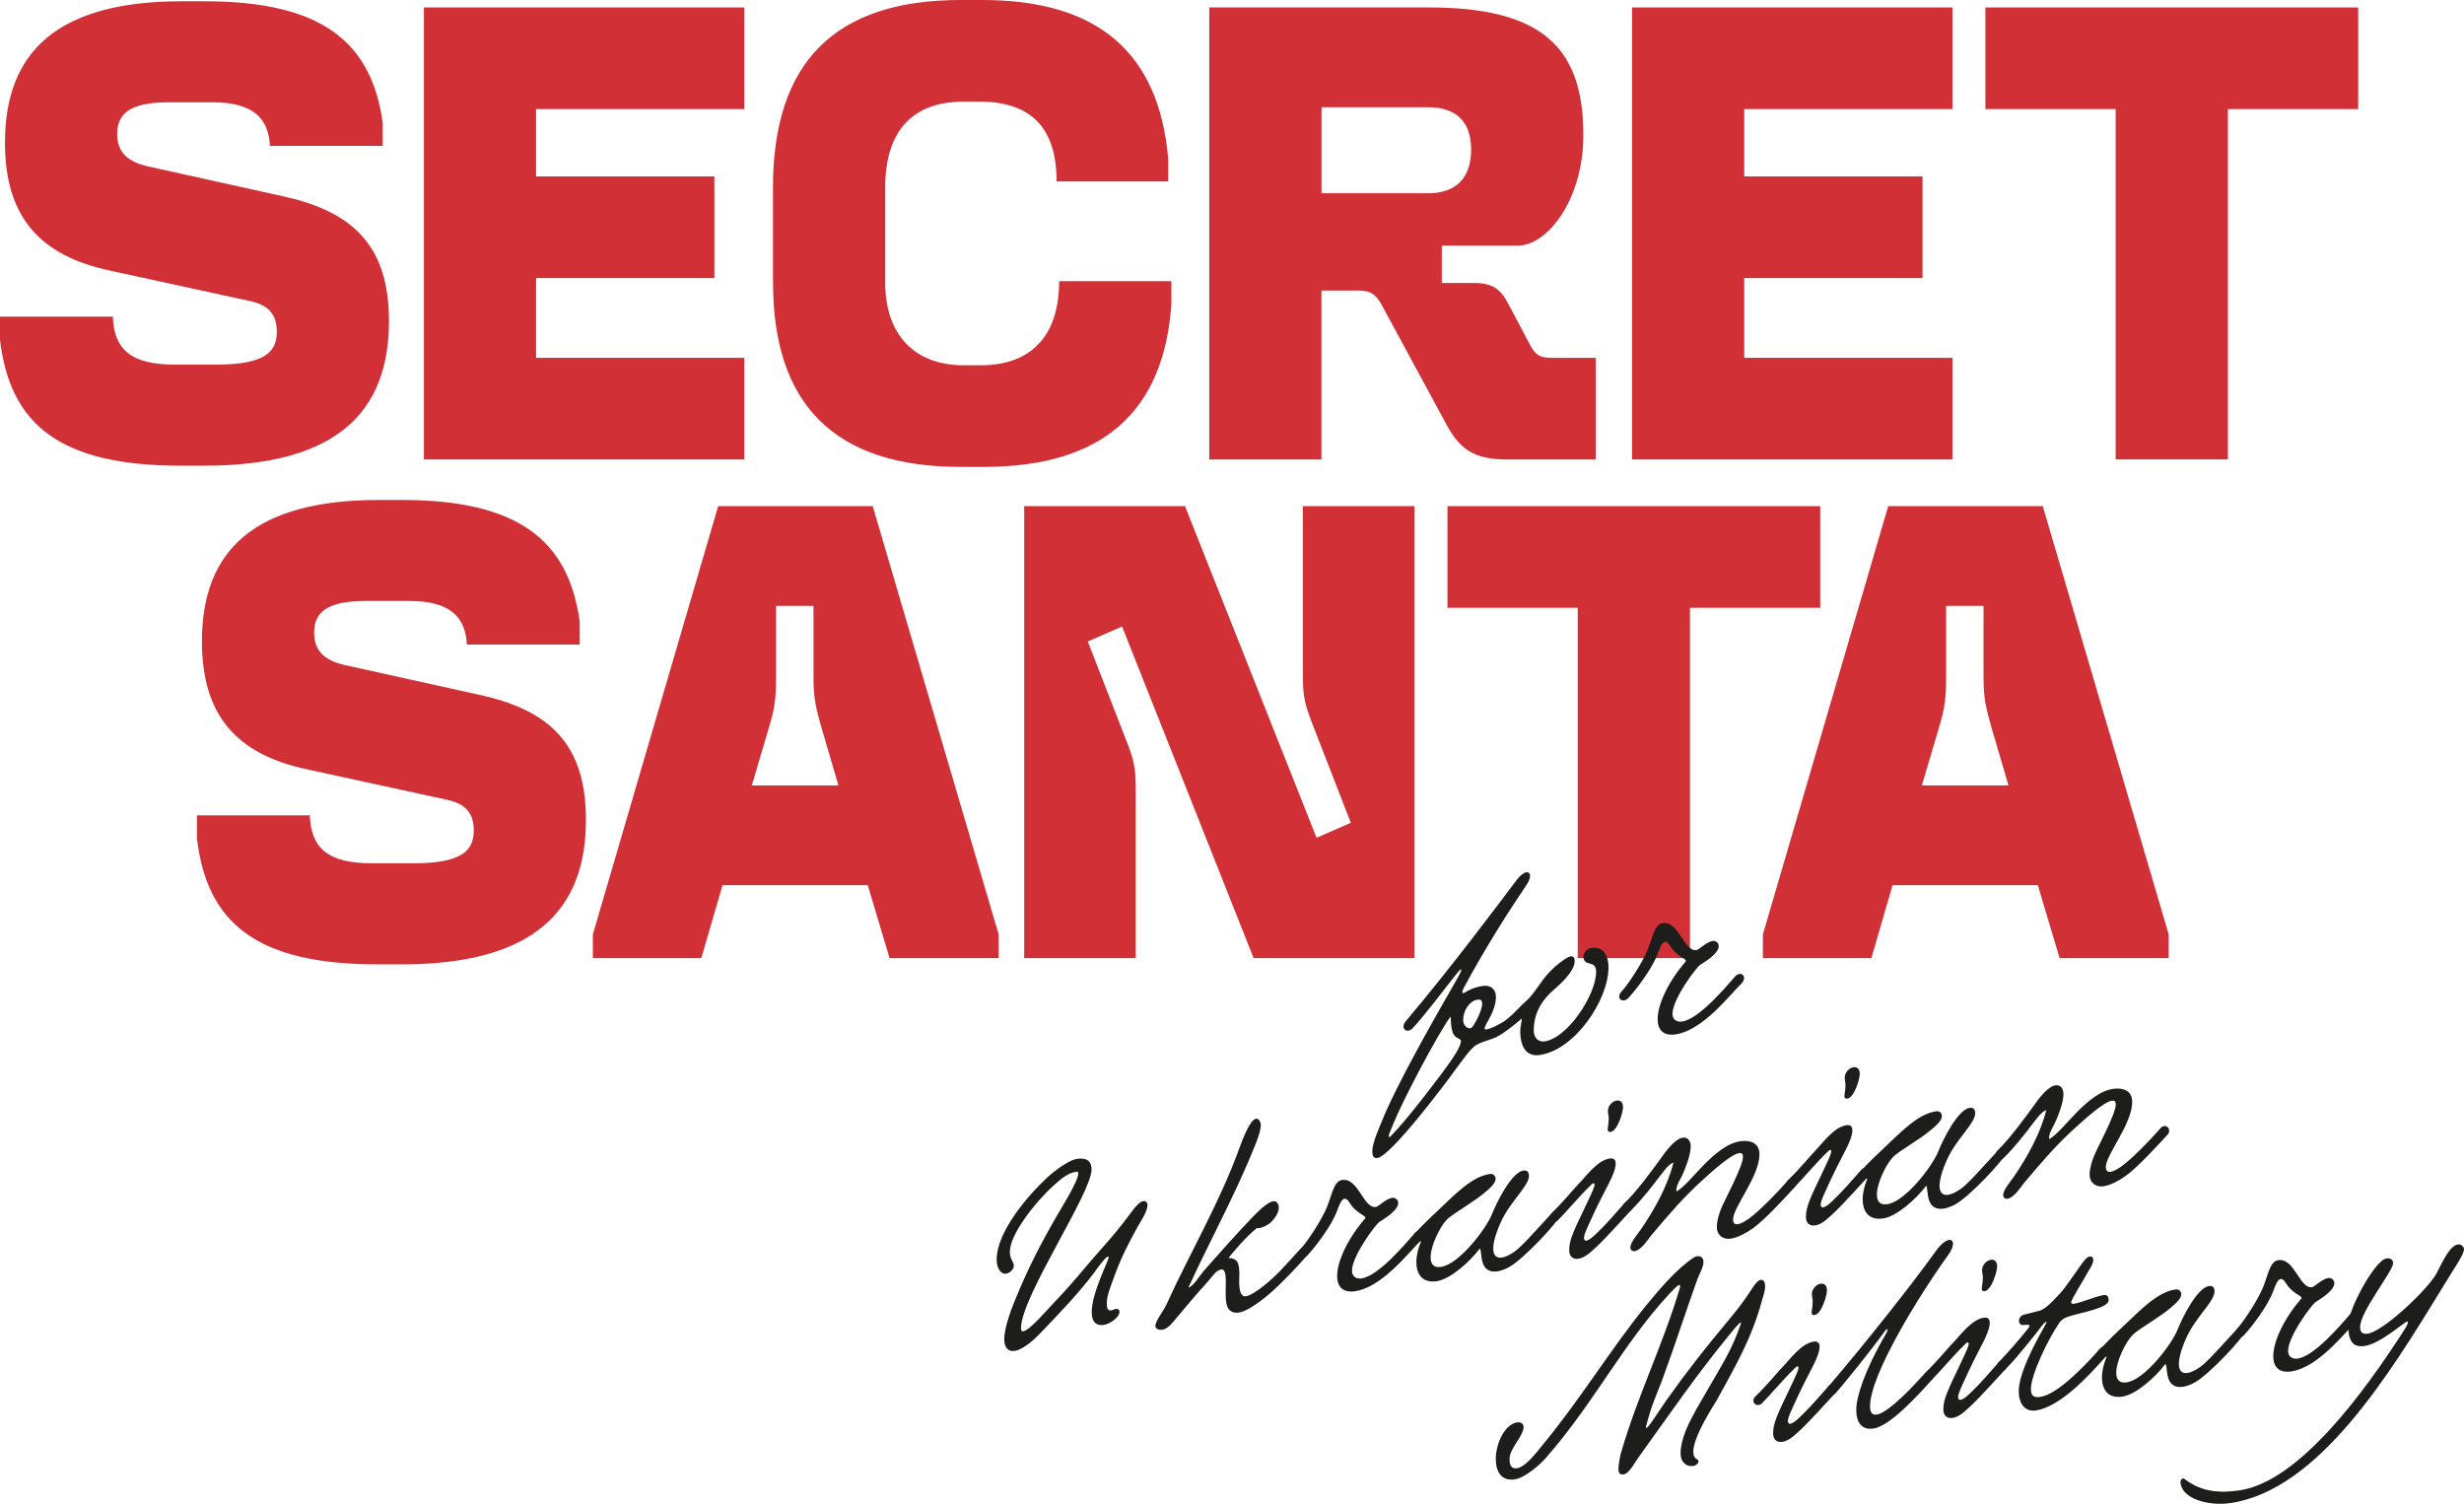 <svg xmlns="http://www.w3.org/2000/svg" id="_&#x428;&#x430;&#x440;_2" viewBox="0 0 525.4 320.66"><defs><style>.cls-1{fill:#1d1d1b;}.cls-2{fill:#d13136;}</style></defs><g id="_&#x428;&#x430;&#x440;_1-2"><path class="cls-2" d="M0,72.44v-4.92h24.06c.27,6.91,3.72,10.23,13.29,10.23h8.64c10.5,0,13.03-2.66,13.03-7.04,0-3.72-1.86-5.72-5.72-6.51l-29.91-6.51C8.51,54.5,1.06,46.26,1.06,30.44,1.06,11.03,12.23.27,38.81.27h4.78c24.99,0,35.62,8.64,38.02,25.92v4.92h-24.06c-.27-5.98-3.72-9.3-12.23-9.3h-9.3c-8.51,0-11.03,2.53-11.03,6.78,0,3.59,1.86,5.85,6.65,6.91l28.84,6.38c15.02,3.32,22.46,10.77,22.46,26.58,0,19.41-11.17,30.84-39.34,30.84h-5.05c-25.79,0-36.42-8.77-38.55-26.85Z"></path><path class="cls-2" d="M114.31,37.62h38.02v21.67h-38.02v17.01h44.4v21.67h-68.32V1.59h68.32v21.67h-44.4v14.36Z"></path><path class="cls-2" d="M164.82,60.21v-20.2c0-26.72,13.16-40.01,40.01-40.01h4.65c24.72,0,37.62,11.3,39.61,33.76v4.92h-23.79c0-11.56-5.58-17.01-16.48-17.01h-3.32c-11.17,0-16.75,6.51-16.75,18.34v20.2c0,11.17,6.25,17.68,16.75,17.68h3.59c10.77,0,16.75-6.25,16.75-17.94h23.93v4.92c-1.59,22.99-14.75,34.69-40.01,34.69h-4.92c-26.85,0-40.01-13.29-40.01-39.34Z"></path><path class="cls-2" d="M257.87,1.59h46.92c24.59,0,32.83,9.04,32.83,27.25,0,13.56-7.58,23.53-13.96,23.53h-16.22v7.98h6.91c3.85,0,5.58,1.2,7.31,4.52l4.65,8.77c1.06,1.99,1.99,2.66,4.52,2.66h9.44v21.67h-19.01c-7.04,0-9.97-2.26-12.76-7.31l-13.96-25.79c-1.2-2.13-2.39-2.92-4.79-2.92h-7.98v36.02h-23.92V1.59ZM304.52,41.21c5.98,0,9.17-3.32,9.17-9.3s-3.19-9.04-9.17-9.04h-22.73v18.34h22.73Z"></path><path class="cls-2" d="M371.92,37.62h38.02v21.67h-38.02v17.01h44.4v21.67h-68.32V1.59h68.32v21.67h-44.4v14.36Z"></path><path class="cls-2" d="M475.06,97.96h-23.93V23.26h-27.78V1.59h79.49v21.67h-27.78v74.7Z"></path><path class="cls-2" d="M42,178.78v-4.92h24.06c.27,6.91,3.72,10.23,13.29,10.23h8.64c10.5,0,13.03-2.66,13.03-7.04,0-3.72-1.86-5.72-5.72-6.51l-29.91-6.51c-14.89-3.19-22.33-11.43-22.33-27.25,0-19.41,11.17-30.17,37.75-30.17h4.79c24.99,0,35.62,8.64,38.01,25.92v4.92h-24.06c-.27-5.98-3.72-9.3-12.23-9.3h-9.3c-8.51,0-11.03,2.53-11.03,6.78,0,3.59,1.86,5.85,6.65,6.91l28.84,6.38c15.02,3.32,22.46,10.77,22.46,26.58,0,19.41-11.17,30.84-39.34,30.84h-5.05c-25.79,0-36.42-8.77-38.55-26.85Z"></path><path class="cls-2" d="M186.09,107.93l26.85,91.32v5.05h-23.26l-4.65-15.55h-30.97l-4.52,15.55h-23.13v-5.05l26.72-91.32h32.96ZM178.78,167.48l-3.59-12.23c-1.2-4.25-1.73-6.25-1.73-10.9v-15.15h-7.98v15.15c0,4.65-.27,6.65-1.59,11.03l-3.59,12.1h18.48Z"></path><path class="cls-2" d="M218.39,107.93h34.29l28.05,70.71,7.31-3.19-8.37-21.53c-1.73-4.52-1.86-6.11-1.86-10.77v-35.22h23.79v96.37h-34.29l-28.05-70.71-7.31,3.19,8.37,21.53c1.73,4.39,1.86,6.11,1.86,10.77v35.22h-23.79v-96.37Z"></path><path class="cls-2" d="M360.35,204.3h-23.93v-74.7h-27.78v-21.67h79.49v21.67h-27.78v74.7Z"></path><path class="cls-2" d="M435.58,107.93l26.85,91.32v5.05h-23.26l-4.65-15.55h-30.97l-4.52,15.55h-23.13v-5.05l26.72-91.32h32.96ZM428.27,167.48l-3.59-12.23c-1.2-4.25-1.73-6.25-1.73-10.9v-15.15h-7.98v15.15c0,4.65-.27,6.65-1.59,11.03l-3.59,12.1h18.48Z"></path><path class="cls-1" d="M326.25,186.81c0,.45-.22,1.1-.73,1.85-4.34,6.43-8.9,13.67-13.3,21.8-.23.43-.4.85-.4,1.07,0,.17.06.27.23.25.23-.03.73-.5,1.86-.94.62-.26,1.35-.47,2.31-.61,1.58-.22,2.76.63,2.76,2.38,0,1.35-.56,3.01-1.24,4.24-.28.55-1.18,1.97-1.18,2.48,0,.17.11.21.45.16.85-.12,2.48-.97,2.82-1.19,1.8-.87,3.66-3,4.28-3.59,1.46-1.34,2.37.18,1.58,1.25-.9,1.2-5.13,4.5-6.71,5.23-1.13.5-2.93.92-4.11,1.59-1.24.63-3.21,3.56-4.4,5.13-1.69,2.38-13.86,18.66-16.79,19.02-.79.11-1.07-.53-1.07-1.37,0-1.98,1.69-5.55,2.03-6.44,3.16-7.9,11.61-22.69,16.11-30.49.45-.8.85-1.59.85-1.81,0-.06-.06-.1-.11-.1-.17.02-.56.47-1.46,1.62-.85,1.02-6.25,8.22-8.85,10.95-1.13,1.17-2.76.05-1.41-1.55,9.58-11.34,20.17-25.48,23.61-30.08.79-1.07,1.58-1.58,2.08-1.65.51-.07.79.23.79.79ZM297.17,239.45c-.73,1.68-1.07,2.63-1.07,2.92,0,.11.06.1.11.1.22-.03.73-.61,1.69-1.65,2.65-2.86,9.24-11.35,11.72-14.97.68-1,1.58-2.42,1.86-3.54,0-.06.06-.29.06-.35,0-.45-.84-.45-1.46-1.21-1.01-1.38-.51-4.45-.9-3.83-2.87,4.07-9.92,17.43-12,22.52ZM311.99,217.55c0,.9.73,1.82,1.46,1.71.11-.02.23-.03.34-.1.34-.22,2.25-3.48,2.25-5.12,0-.62-.23-.99-.96-.88-1.8.25-3.1,2.41-3.1,4.39Z"></path><path class="cls-1" d="M342.98,206.25c0,7-7.16,17.66-14.71,18.72-3.27.46-4.11-2.58-4.11-5.01,0-1.07.34-2.14.34-2.87,0-.68-.56-.71-.56-1.61,0-1.07,1.35-1.71,2.37-2.93,2.14-2.5,2.82-4.57,6.37-7.33.51-.35,1.52-1.17,2.25-1.28.51-.07.84.22.84,1.01,0,2.26-3.44,5.23-4.45,6.1-2.03,1.75-4.28,4.5-4.28,8.68,0,1.47.9,2.53,2.31,2.33,4.9-.69,10.99-9.9,10.99-14.87,0-.79-.23-1.49-1.24-1.69-.79-.17-1.46-.53-1.46-1.43,0-.96.73-1.8,1.8-1.95,2.48-.35,3.55,1.82,3.55,4.13Z"></path><path class="cls-1" d="M345.57,211.65c1.41-1.44,4.62-6.29,5.75-9.11,1.07-2.63,1.41-5.45,3.21-5.7,3.49-.49,4.51,6.14,7.21,5.76.51-.07,2.14-1.77,3.44-1.95.62-.09,1.3.33,1.3,1.12,0,1.3-2.08,2.83-4,4.01-.79.51-5.86,7.26-5.86,10.42,0,1.13.84,1.8,2.03,1.63,3.61-.51,9.3-7.29,11.49-9.8,1.35-1.04,2.42.39,1.24,1.63-3.1,3.15-8.51,10.12-14.14,10.91-2.59.36-3.78-.99-3.78-3.25,0-3.1,2.2-7.93,6.03-12.37.06-.63-1.97-.96-3.33-3.2-.45-.73-.79-.96-1.13-.92-.73.1-1.24,1.7-1.63,2.71-1.13,2.98-4.34,7.27-6.14,9.22-1.18,1.24-2.65.26-1.69-1.12Z"></path><path class="cls-1" d="M244.67,256.99c0,1.41-1.75,3.97-2.08,4.58-2.08,3.79-3.61,6.72-5.18,11.12-.51,1.43-1.41,3.58-1.41,5.22,0,1.35.39,1.58.9,1.51.39-.06.79-.28,1.13-.33s.68.19.68.64c0,1.07-1.86,2.58-3.44,2.8-1.3.18-2.48-.44-2.48-2.76,0-4.12,3.61-10.95,3.61-11.63,0-.11-.06-.22-.17-.2-.56.08-2.76,3.21-2.93,3.46-3.49,4.56-7.04,8.27-11.44,12.84-.96,1.04-3.55,3.55-5.52,3.82-1.35.19-2.2-.71-2.2-2.46,0-2.77,1.8-7.14,2.31-8.4,2.71-6.7,5.69-12.43,9.13-18.33.28-.55,4.34-6.93,4.34-8.63,0-.28-.11-.44-.39-.4-2.03.29-3.61,1.86-4.85,2.94-4,3.61-9.35,10.46-9.35,14.13,0,1.69.85,2.03.85,3.04,0,.79-1.01,1.55-1.63,1.64-1.18.17-2.03-1.24-2.03-2.99,0-5.93,6.65-13.69,10.82-17.55,1.58-1.46,4.62-3.7,6.31-3.94,1.58-.22,3.1.07,3.1,2.27,0,5.08-15.04,27.13-15.04,33.84,0,.51.17.71.45.67,1.41-.2,5.01-4.49,6.76-6.31,2.2-2.28,4.34-4.73,6.42-7.23,3.04-3.65,5.92-6.53,9.35-11.14.68-.89,2.03-2.94,3.1-3.09.62-.09.9.38.9.83Z"></path><path class="cls-1" d="M263.99,269.41c.23.76.28,1.48.28,2.39,0,.85-.39,4.85,1.35,4.61,1.86-.26,5.63-3.62,7.44-5.51.79-.85,3.16-3.38,3.94-4.28,1.41-1.55,2.82-.17,1.75,1.05-2.59,2.96-7.1,7.72-10.08,9.83-1.24.85-2.99,2.17-4.56,2.39-.73.1-1.41-.03-1.97-.57-.68-.64-.79-2.15-.79-3.73,0-2.43.28-5.06-.96-4.89-1.13.16-2.08,1.76-2.87,2.61-2.2,2.4-4.34,4.96-6.54,7.58-.79.9-1.8,2.46-3.16,2.65-.56.08-1.46-.08-1.46-.81,0-1.07,1.69-3.12,2.37-4.57,4.96-10.97,11.21-21.39,15.55-33.35.68-1.85,2.25-6.08,3.55-6.26.62-.09,1.01.76,1.01,1.38,0,1.86-1.86,5.79-2.87,8.25-3.78,8.77-8.51,17.51-12.56,26.38,1.01-.2,2.54-2.73,3.21-3.5,3.44-3.87,6.99-7.93,10.71-11.78.62-.59,2.76-2.93,4.17-3.13.73-.1,1.18.57,1.18,1.36,0,1.3-1.18,2.76-2.08,3.46-.62.43-2.2,1.16-2.54.86-2.31,1.79-4.96,4.99-6.14,6.45.79-.11,1.86.36,2.08,1.12Z"></path><path class="cls-1" d="M277.23,266.42c1.41-1.44,4.62-6.3,5.75-9.11,1.07-2.63,1.41-5.45,3.21-5.7,3.49-.49,4.51,6.14,7.21,5.76.51-.07,2.14-1.77,3.44-1.95.62-.09,1.3.33,1.3,1.12,0,1.3-2.08,2.83-4,4.01-.79.51-5.86,7.26-5.86,10.42,0,1.13.84,1.8,2.03,1.63,3.61-.51,9.3-7.29,11.49-9.8,1.35-1.04,2.42.39,1.24,1.63-3.1,3.15-8.51,10.12-14.14,10.91-2.59.36-3.78-.99-3.78-3.25,0-3.1,2.2-7.93,6.03-12.36.06-.63-1.97-.96-3.33-3.2-.45-.73-.79-.96-1.13-.92-.73.1-1.24,1.7-1.63,2.71-1.13,2.98-4.34,7.27-6.14,9.22-1.18,1.24-2.65.26-1.69-1.12Z"></path><path class="cls-1" d="M301.34,263.87c0-.28.17-.7.56-1.1,1.63-1.75,3.66-3.68,4.73-4.67,3.61-3.39,7.16-7.22,11.1-7.77.73-.1,1.18.45,1.18,1.02,0,.96-1.18,1.97-2.03,2.71-2.7,2.36-7.21,4.74-8.45,6.1-1.46,1.56-3.38,5.5-3.38,7.93,0,1.36.56,2.29,2.2,2.06,3.83-.54,9.58-8.01,10.88-11.24.9-2.27,4.11-8.93,6.71-9.3.73-.1,1.18.23,1.18,1.13,0,2.2-4.06,5.48-6.03,9.94-1.13,2.53-1.58,4.34-1.58,5.59,0,1.47.73,2.04,1.8,1.89.79-.11,1.75-.58,2.76-1.29,2.31-1.62,7.78-8.43,8.51-8.54.51-.07,1.07.41,1.07.92,0,.96-7.83,9.51-11.04,11.09-.85.4-1.58.67-2.2.76-4,.56-3.21-4.01-3.72-4.84,0-.06-.17.08-.23.2-1.92,2.53-6.09,6.33-9.01,6.74-3.16.44-4.34-1.59-4.34-4.13,0-1.35.39-2.88.96-4.26l.06-.18c-.62.37-1.69.01-1.69-.78Z"></path><path class="cls-1" d="M330.81,258.72c2.65-2.57,4.9-5.37,5.64-6.1,1.75-1.77,4.11-5.21,6.82-5.59.96-.13,1.24.39,1.24,1.12,0,1.13-.79,2.93-1.47,4.21-1.41,2.68-2.48,4.81-3.94,8.01-.34.84-1.35,2.67-1.35,3.63,0,.23.11.6.51.55.73-.1,1.92-1.29,2.31-1.68,1.58-1.46,4.17-4.42,5.75-6.23,1.07-1.22,2.71.13,1.41,1.5-2.2,2.34-5.07,5.62-7.27,7.68-.9.8-2.31,2.36-3.89,2.58-1.18.17-1.97-.46-1.97-1.81,0-.51.06-1.08.17-1.6.51-2.33,2.76-6.49,4.28-9.86.34-.72.96-2.05.96-2.51,0-.17-.06-.33-.23-.31-.17.02-.45.23-.84.68-1.97,1.86-5.13,5.63-6.87,7.35-1.24.74-2.31-.63-1.24-1.63ZM346.08,236.08c0,1.13-1.18,5.08-2.65,5.28-.28.04-.62-.03-.62-.48,0-.51.22-1.39.22-2.46,0-.51-.17-.99-.17-1.56,0-1.07.96-2.05,1.86-2.18.9-.13,1.35.49,1.35,1.39Z"></path><path class="cls-1" d="M373.63,262.01c-1.18.84-3.04,1.9-4.62,2.12-1.58.22-2.93-.72-2.93-2.52,0-1.3.51-2.84.9-3.85.73-1.85,4.68-9.01,4.68-11.1,0-.62-.28-.86-.79-.79-1.8.25-6.03,4.12-7.72,5.66-4.23,3.81-7.21,7.34-10.99,11.82-.79.96-2.2,3.24-3.61,3.44-.45.06-.9-.21-.9-.78,0-1.13,1.69-3.06,2.2-3.81,2.87-4.19,5.69-9.16,6.99-14.31-1.07.38-1.92,1.68-2.7,2.64-1.63,2.15-4,5.25-6.37,7.56-1.13,1.12-2.42-.51-1.35-1.56,2.82-2.71,6.31-7.6,8.06-10,.62-.88,2.65-3.7,4.34-3.94,1.07-.15,1.69.72,1.69,1.85,0,1.92-1.18,4.74-1.63,5.76-.45,1.14-1.63,2.71-1.41,3.87,1.58-.84,4.06-3.9,6.03-5.87,1.92-1.91,4.68-4.44,7.61-4.85,2.03-.29,4.06.33,4.06,2.76,0,4.74-5.58,11.23-5.63,13.89,0,.85.39,1.13,1.01,1.04.85-.12,1.97-.9,2.54-1.32,2.25-1.67,5.92-5.46,8.11-7.97.96-1.09,2.31-.1,1.69,1.17-2.14,2.33-6.48,7.12-9.24,9.09Z"></path><path class="cls-1" d="M381.29,251.62c2.65-2.57,4.9-5.37,5.63-6.1,1.75-1.77,4.11-5.21,6.82-5.59.96-.13,1.24.39,1.24,1.12,0,1.13-.79,2.93-1.46,4.21-1.41,2.68-2.48,4.81-3.94,8.01-.34.84-1.35,2.67-1.35,3.63,0,.23.11.6.51.55.73-.1,1.92-1.28,2.31-1.68,1.58-1.46,4.17-4.42,5.75-6.23,1.07-1.22,2.71.13,1.41,1.5-2.2,2.34-5.07,5.62-7.27,7.68-.9.8-2.31,2.36-3.89,2.58-1.18.17-1.97-.46-1.97-1.81,0-.51.06-1.08.17-1.6.51-2.33,2.76-6.49,4.28-9.86.34-.72.96-2.05.96-2.51,0-.17-.06-.33-.23-.31-.17.02-.45.23-.85.68-1.97,1.86-5.13,5.63-6.87,7.35-1.24.74-2.31-.63-1.24-1.63ZM396.56,228.98c0,1.13-1.18,5.08-2.65,5.28-.28.04-.62-.03-.62-.48,0-.51.23-1.39.23-2.46,0-.51-.17-.99-.17-1.56,0-1.07.96-2.05,1.86-2.18.9-.13,1.35.49,1.35,1.39Z"></path><path class="cls-1" d="M396.5,250.5c0-.28.17-.7.56-1.1,1.63-1.75,3.66-3.68,4.73-4.67,3.61-3.39,7.16-7.22,11.1-7.77.73-.1,1.18.45,1.18,1.02,0,.96-1.18,1.97-2.03,2.71-2.7,2.36-7.21,4.74-8.45,6.1-1.46,1.56-3.38,5.5-3.38,7.93,0,1.36.56,2.29,2.2,2.06,3.83-.54,9.58-8.01,10.88-11.24.9-2.27,4.11-8.93,6.71-9.3.73-.1,1.18.23,1.18,1.13,0,2.2-4.06,5.48-6.03,9.94-1.13,2.53-1.58,4.34-1.58,5.58,0,1.47.73,2.04,1.8,1.89.79-.11,1.75-.58,2.76-1.29,2.31-1.62,7.78-8.43,8.51-8.54.51-.07,1.07.41,1.07.92,0,.96-7.83,9.51-11.04,11.09-.85.4-1.58.67-2.2.76-4,.56-3.21-4.01-3.72-4.84,0-.06-.17.08-.22.2-1.92,2.53-6.09,6.33-9.01,6.74-3.16.44-4.34-1.59-4.34-4.13,0-1.35.39-2.88.96-4.26l.06-.18c-.62.37-1.69.01-1.69-.78Z"></path><path class="cls-1" d="M453.12,250.84c-1.18.84-3.04,1.9-4.62,2.12-1.58.22-2.93-.72-2.93-2.52,0-1.3.51-2.84.9-3.85.73-1.85,4.68-9.01,4.68-11.1,0-.62-.28-.86-.79-.79-1.8.25-6.03,4.12-7.72,5.66-4.23,3.81-7.21,7.34-10.99,11.82-.79.96-2.2,3.24-3.61,3.44-.45.06-.9-.21-.9-.78,0-1.13,1.69-3.06,2.2-3.81,2.87-4.19,5.69-9.16,6.99-14.31-1.07.38-1.92,1.68-2.71,2.64-1.63,2.15-4,5.25-6.37,7.56-1.13,1.12-2.42-.51-1.35-1.56,2.82-2.71,6.31-7.6,8.06-10,.62-.88,2.65-3.7,4.34-3.94,1.07-.15,1.69.72,1.69,1.85,0,1.92-1.18,4.74-1.63,5.76-.45,1.14-1.63,2.71-1.41,3.87,1.58-.84,4.06-3.9,6.03-5.87,1.92-1.91,4.68-4.44,7.61-4.85,2.03-.29,4.06.33,4.06,2.76,0,4.74-5.58,11.23-5.63,13.89,0,.85.39,1.13,1.01,1.04.84-.12,1.97-.9,2.54-1.32,2.25-1.67,5.92-5.46,8.11-7.97.96-1.09,2.31-.1,1.69,1.17-2.14,2.33-6.48,7.12-9.24,9.09Z"></path><path class="cls-1" d="M376.39,274.16c0,1.13-.51,2.56-.68,3.14-2.2,8.21-5.92,14.44-9.58,21.16-.56.98-5.07,7.77-5.07,11.1,0,.79.28,1.37.9,1.68.17.09.22.2.22.36,0,.4-.51.92-1.18,1.01-1.35.19-2.65-.81-2.65-2.62,0-4.57,3.55-9.7,6.76-15.35,2.25-3.99,4.17-6.8,6.08-12.32.06-.18.06-.35,0-.34-.39.06-2.25,2.41-2.65,2.91-6.99,8.55-12.17,16.16-19.1,25.78-.68.88-1.97,3.55-3.27,3.73-.79.11-1.07-.41-1.07-1.09,0-1.19.39-2.93.56-3.58,3.66-12.48,8.85-22.75,12.51-35.01.17-.59.06-.74-.11-.72-.45.06-1.69,1.48-2.2,2-9.8,10.58-15.89,23.07-26.26,34.91-1.46,1.67-4.56,4.25-6.65,4.55-2.87.4-4-1.75-4-4.35,0-3.33,1.92-7.44,4.57-7.81.9-.13,1.35.43,1.35.94,0,2.03-2.99,4.6-2.99,6.8,0,1.52.45,2.19,1.58,2.04,1.8-.25,4.17-3.35,5.35-4.82,8.11-9.78,14.37-20.2,21.97-29.62,2.93-3.57,6.54-7.92,10.37-10.49.22-.15.51-.24.73-.27.85-.12,1.35.37,1.35,1.22,0,1.19-.96,2.67-1.3,3.68-2.71,7.55-4.85,14.34-7.55,21.61-1.07,2.8-2.2,5.16-3.32,9.5-.62,2.4,2.59-2.96,4.34-5.41,4.51-6.34,8.28-11.1,13.13-16.92,1.75-2.11,2.71-3.32,4-5.19.73-1.01,1.97-3.33,2.87-3.45.73-.1.96.6.96,1.22Z"></path><path class="cls-1" d="M374.3,297.77c2.65-2.57,4.9-5.38,5.63-6.1,1.75-1.77,4.11-5.21,6.82-5.59.96-.13,1.24.39,1.24,1.12,0,1.13-.79,2.93-1.47,4.21-1.41,2.68-2.48,4.81-3.94,8.01-.34.84-1.35,2.67-1.35,3.63,0,.23.11.6.51.55.73-.1,1.92-1.28,2.31-1.68,1.58-1.46,4.17-4.43,5.75-6.23,1.07-1.22,2.7.13,1.41,1.5-2.2,2.34-5.07,5.62-7.27,7.68-.9.8-2.31,2.36-3.89,2.58-1.18.17-1.97-.46-1.97-1.81,0-.51.06-1.08.17-1.6.51-2.33,2.76-6.49,4.28-9.86.34-.72.96-2.05.96-2.51,0-.17-.06-.33-.23-.31-.17.02-.45.23-.84.68-1.97,1.86-5.13,5.63-6.87,7.35-1.24.74-2.31-.63-1.24-1.63ZM389.57,275.13c0,1.13-1.18,5.08-2.65,5.28-.28.04-.62-.03-.62-.48,0-.51.22-1.39.22-2.46,0-.51-.17-.99-.17-1.56,0-1.07.96-2.05,1.86-2.18.9-.13,1.35.49,1.35,1.39Z"></path><path class="cls-1" d="M416.44,265.19c0,.56-.28,1.39-1.01,2.4-6.54,9.1-16.68,25.66-16.68,32.27,0,1.19.34,1.93,1.46,1.77,2.59-.36,8.51-6.9,10.03-8.58,1.3-1.42,2.82-.06,1.58,1.3-2.87,3.17-8.79,9.76-12.4,10.27-2.48.35-3.61-1.36-3.61-4.01s1.69-8.26,6.37-16.25c.22-.43.34-.73.34-.84s-.06-.1-.11-.1c-.11.02-.39.22-.68.66-2.82,3.95-9.18,11.79-10.37,13.03-1.18,1.24-2.54-.26-1.41-1.55,7.61-8.92,17.13-20.87,22.88-28.85,1.07-1.5,2.08-2.21,2.76-2.31.51-.07.84.22.84.78Z"></path><path class="cls-1" d="M410.58,292.67c2.65-2.57,4.9-5.37,5.64-6.1,1.75-1.77,4.11-5.21,6.82-5.59.96-.13,1.24.39,1.24,1.12,0,1.13-.79,2.93-1.46,4.21-1.41,2.68-2.48,4.81-3.94,8.01-.34.84-1.35,2.67-1.35,3.63,0,.23.11.6.51.55.73-.1,1.92-1.29,2.31-1.68,1.58-1.46,4.17-4.42,5.75-6.23,1.07-1.22,2.71.13,1.41,1.5-2.2,2.34-5.07,5.62-7.27,7.68-.9.8-2.31,2.36-3.89,2.58-1.18.17-1.97-.46-1.97-1.81,0-.51.06-1.08.17-1.6.51-2.33,2.76-6.49,4.28-9.86.34-.72.96-2.05.96-2.51,0-.17-.06-.33-.23-.31-.17.02-.45.23-.84.68-1.97,1.86-5.13,5.63-6.87,7.35-1.24.74-2.31-.63-1.24-1.63ZM425.85,270.03c0,1.13-1.18,5.08-2.65,5.28-.28.04-.62-.03-.62-.48,0-.51.23-1.39.23-2.46,0-.51-.17-.99-.17-1.56,0-1.07.96-2.05,1.86-2.18.9-.13,1.35.49,1.35,1.39Z"></path><path class="cls-1" d="M434.64,279.57c1.18-.28,2.31-1.23,4.73-3.88,1.3-1.42,4.34-6.09,5.18-7.05.39-.45.79-.68,1.07-.71.45-.06.73.24.73.74,0,.68-.45,1.42-.84,2.04-1.35,2.45-3.89,6.42-3.89,7.04,0,.17.11.32.79.23,1.13-.16,4.73-1.62,6.08-1.82.68-.09,1.13.12,1.13,1.08,0,1.69-5.46,2.52-8.34,3.43-.51.18-1.52.44-2.2,1.44-2.48,3.62-6.03,11.12-6.03,14.06,0,1.64.79,1.87,2.03,1.69,3.61-.51,9.35-6.57,11.83-9.29.39-.45,1.01-1.38,1.69-1.48.62-.09,1.13.41,1.13.97,0,.28-.17.59-.73,1.23-3.1,3.48-9.52,10.71-14.93,11.47-2.37.33-3.61-1.58-3.61-4.07,0-3.11,2.14-7.7,4.4-11.91.28-.55,1.52-2.64,1.52-2.81,0-.06-.06-.11-.11-.1-.23.03-.96.87-1.58,1.75-.22.26-4.28,5.57-7.04,8.33-.22.2-.45.35-.68.38-.62.09-1.18-.4-1.18-1.02,0-.28.11-.58.39-.85,1.86-1.9,4.62-5.11,6.2-7.08.22-.26.39-.51.39-.68s-.17-.31-1.3-.16c-.62.09-.96-.37-.96-.88,0-.57.39-1.19,1.13-1.35l2.99-.76Z"></path><path class="cls-1" d="M447.54,288.49c0-.28.17-.7.56-1.1,1.63-1.75,3.66-3.68,4.73-4.67,3.61-3.39,7.16-7.22,11.1-7.77.73-.1,1.18.46,1.18,1.02,0,.96-1.18,1.97-2.03,2.71-2.7,2.36-7.21,4.74-8.45,6.1-1.46,1.56-3.38,5.5-3.38,7.93,0,1.36.56,2.29,2.2,2.06,3.83-.54,9.58-8.01,10.87-11.24.9-2.27,4.11-8.93,6.71-9.3.73-.1,1.18.23,1.18,1.13,0,2.2-4.06,5.48-6.03,9.94-1.13,2.53-1.58,4.34-1.58,5.58,0,1.47.73,2.04,1.8,1.89.79-.11,1.75-.58,2.76-1.29,2.31-1.62,7.78-8.43,8.51-8.54.51-.07,1.07.41,1.07.92,0,.96-7.83,9.51-11.04,11.09-.84.4-1.58.67-2.2.76-4,.56-3.21-4.01-3.72-4.84,0-.06-.17.08-.23.2-1.92,2.53-6.09,6.33-9.01,6.74-3.16.44-4.34-1.59-4.34-4.13,0-1.35.39-2.88.96-4.26l.06-.18c-.62.37-1.69.01-1.69-.78Z"></path><path class="cls-1" d="M476.84,283.52c1.41-1.44,4.62-6.3,5.75-9.11,1.07-2.63,1.41-5.45,3.21-5.7,3.49-.49,4.51,6.14,7.21,5.76.51-.07,2.14-1.77,3.44-1.95.62-.09,1.3.33,1.3,1.12,0,1.3-2.08,2.83-4,4.01-.79.51-5.86,7.26-5.86,10.42,0,1.13.85,1.8,2.03,1.63,3.61-.51,9.3-7.29,11.49-9.8,1.35-1.04,2.42.39,1.24,1.63-3.1,3.15-8.51,10.12-14.14,10.91-2.59.36-3.78-.99-3.78-3.25,0-3.1,2.2-7.93,6.03-12.36.06-.63-1.97-.96-3.32-3.2-.45-.73-.79-.96-1.13-.91-.73.1-1.24,1.7-1.63,2.71-1.13,2.98-4.34,7.27-6.14,9.22-1.18,1.24-2.65.26-1.69-1.12Z"></path><path class="cls-1" d="M520.39,275.25c-10.76,17.49-25.98,42.61-44.91,45.27-4.45.63-10.42-.85-10.54-4.56,0-.45.51-.92.9-.58,3.55,2.78,7.44,3.02,11.61,2.43,12.96-1.82,27.16-21.71,34.99-33.88.06-.06,1.01-1.5,1.01-1.95,0-.11-.06-.22-.17-.2-.23.03-2.59,1.83-3.27,2.32-2.2,1.55-4.23,2.68-5.75,2.9-2.37.33-3.55-.69-3.55-4.53,0-3.22,5.69-13.79,8.17-14.13.9-.13,1.41.37,1.41.99,0,1.75-7.04,10.31-7.04,13.64,0,1.19.56,1.56,1.63,1.41,3.1-.44,11.72-8.37,14.37-12.35.85-1.25,2.76-6.37,4.85-6.67.68-.09,1.3.44,1.3,1.06,0,.85-1.52,3.21-2.2,4.26l-2.82,4.57Z"></path></g></svg>